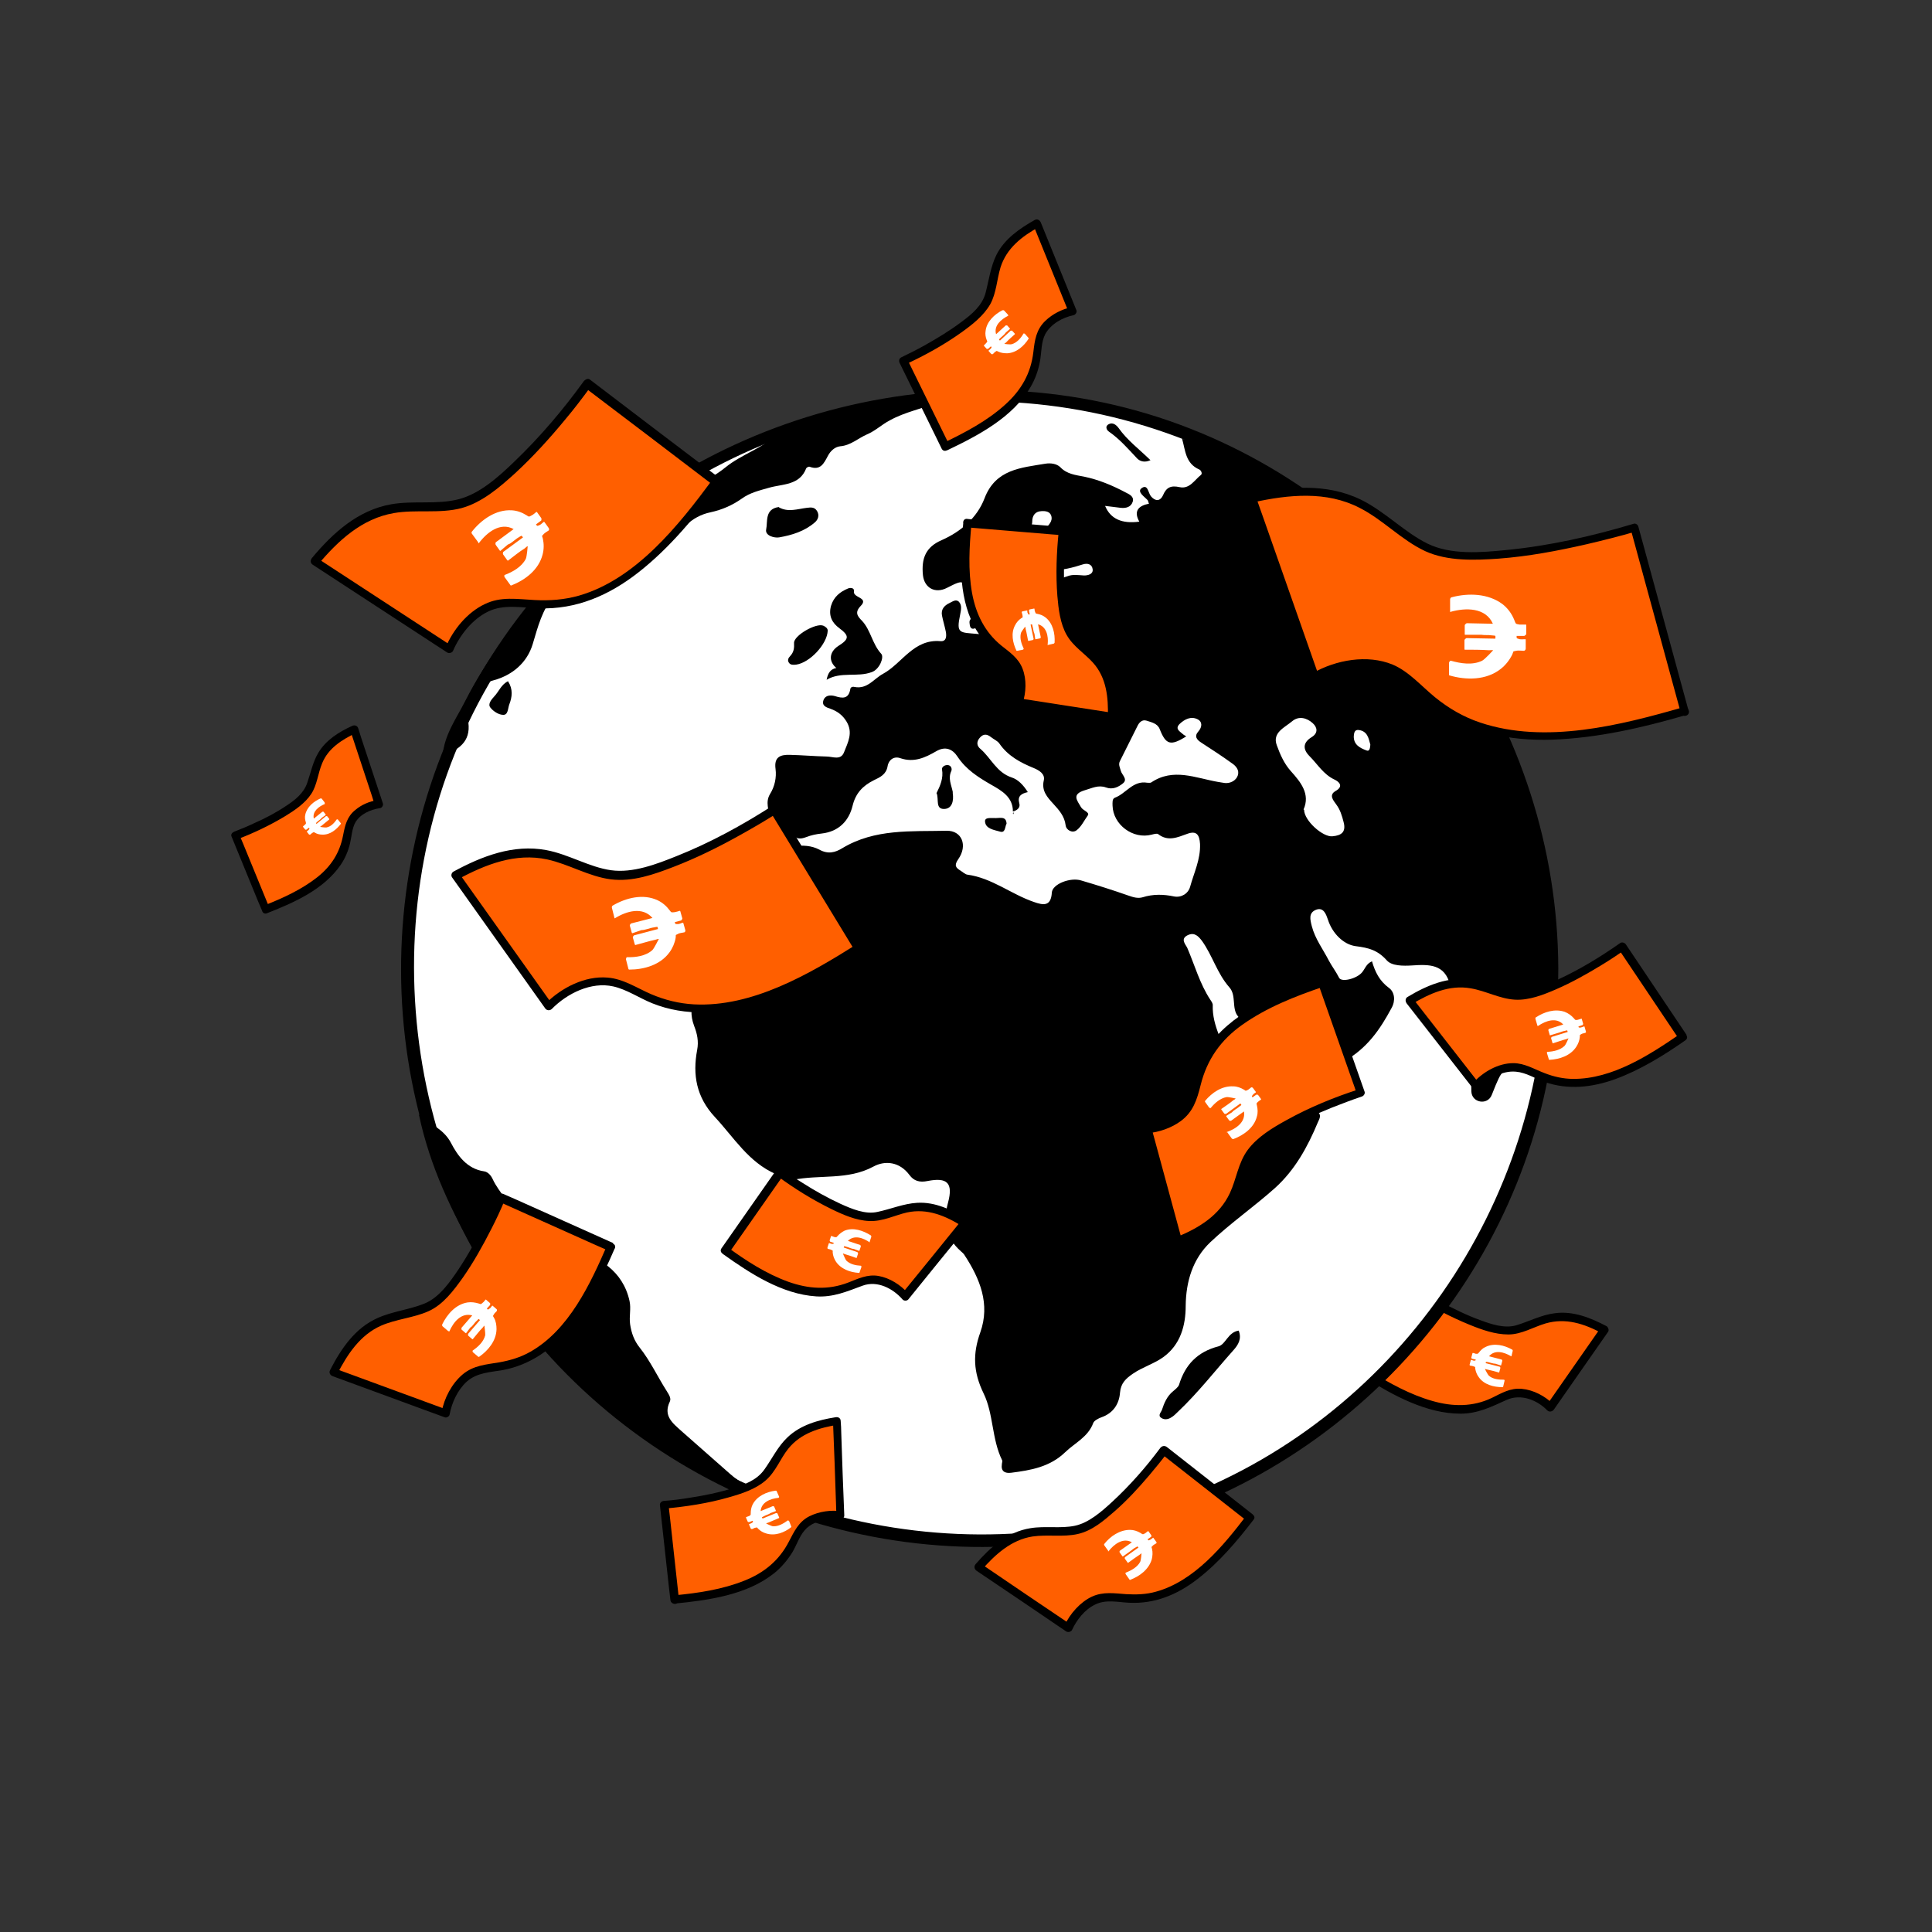 <?xml version="1.0" encoding="UTF-8"?>
<svg id="Layer_1" data-name="Layer 1" xmlns="http://www.w3.org/2000/svg" viewBox="0 0 70 70">
  <rect x="0" y="0" width="70" height="70" fill="#333333" stroke="none"/>
  <defs>
    <style>
      .cls-1 {
        fill: #fff;
      }

      .cls-2 {
        fill: #ff5f00;
      }
    </style>
  </defs>
  <g>
    <g>
      <path class="cls-2" d="M49.55,49.81l1.77-2.97s2.59,1.64,3.63,1.33,1.56-.86,3.19.02l-1.96,2.81s-.79-.8-1.62-.42-1.82,1.2-5.01-.77Z"/>
      <path d="M49.68,49.88c.59-.99,1.18-1.98,1.77-2.97l-.21.05c.64.4,1.32.76,2.01,1.04.44.18.92.35,1.4.35s.91-.27,1.35-.4c.73-.21,1.4.01,2.05.36l-.05-.21c-.65.94-1.31,1.87-1.96,2.81l.24-.03c-.3-.3-.72-.52-1.14-.56s-.74.16-1.09.33c-.69.33-1.42.32-2.15.11-.81-.23-1.57-.65-2.28-1.09-.16-.1-.32.16-.15.26,1.02.63,2.21,1.29,3.45,1.29.62,0,1.12-.25,1.67-.5.51-.23,1.1,0,1.47.38.07.07.18.05.24-.03.65-.94,1.31-1.87,1.96-2.81.05-.06.01-.17-.05-.21-.57-.3-1.21-.56-1.87-.47-.5.06-.94.3-1.41.44-.42.12-.9-.04-1.3-.19-.5-.18-.98-.42-1.45-.67-.26-.14-.53-.29-.78-.45-.07-.04-.16-.01-.21.05-.59.99-1.18,1.98-1.77,2.97-.1.17.16.32.26.15Z"/>
    </g>
    <path class="cls-1" d="M54.76,49.14s0,0-.01,0c-.25-.15-.59-.25-.8,0l.46.12s.03.03.02.05l-.04.15s0,.02-.02.01l-.19-.06c-.08,0-.18-.04-.27-.06-.08,0-.07-.03-.08.04l.51.13s.03.03.02.05l-.04.15s0,.01-.01.01c-.14-.04-.28-.08-.43-.11-.01,0-.06-.02-.08-.02,0,0,.1.2.14.24.14.13.36.15.55.15.02,0,.03.03.02.05l-.05.21s0,.01-.02.01c-.32,0-.67-.09-.86-.36-.07-.09-.11-.2-.13-.31-.01-.08.02-.05-.05-.08-.04-.02-.09-.02-.13-.03-.02,0-.03-.03-.02-.05l.04-.15s0-.01.01-.01c.03,0,.07.03.1.03.06,0,.06,0,.07-.04l-.14-.03s-.03-.03-.02-.05l.04-.15s0-.01.01-.01c.04,0,.07.02.11.03.07,0,.07.01.11-.04.07-.09.15-.17.25-.21.31-.15.68-.06.96.1.01,0,.02.03.02.04l-.05.21s0,0,0,0Z"/>
  </g>
  <g>
    <g>
      <circle class="cls-1" cx="35.48" cy="35.07" r="20.76"/>
      <path d="M56.46,35.07c-.04-8.71-5.54-16.67-13.73-19.69s-17.86-.44-23.46,6.37-6.31,16.67-1.74,24.2,13.53,11.43,22.13,9.69,15.27-8.81,16.56-17.39c.16-1.05.24-2.11.24-3.17,0-.29-.45-.29-.45,0-.04,8.56-5.48,16.41-13.56,19.32s-17.28.38-22.76-6.19-6.27-16.38-1.77-23.78,13.22-11.18,21.62-9.49,14.89,8.54,16.22,16.91c.17,1.07.25,2.14.25,3.22,0,.29.45.29.45,0Z"/>
    </g>
    <g>
      <path d="M55.8,38.59c-.17-.13-.14-.31-.11-.48.12-.58-.57.66-.7-.04-.67,1.11-.49.45-.94,1.6-.15.39-.73.29-.74-.13-.02-.98-.04-1.95.07-2.92-.19-.07-.24.31-.44.11-.12-.13-.24-.29-.14-.46.11-.18,0-.25-.1-.35-.06-.07-.14-.15-.16-.23-.19-.77-.77-.75-1.38-.71-.32.02-.73.02-.91-.18-.33-.37-.65-.46-1.14-.52-.43-.06-.84-.46-1-.97-.06-.17-.15-.45-.42-.35-.29.11-.22.36-.16.6.12.46.41.84.62,1.25.1.19.26.4.37.62.09.17.64.03.83-.2.11-.13.15-.31.36-.4.11.38.27.71.61.96.21.15.25.46.1.73-.42.78-.88,1.46-1.73,1.94-.8.45-1.58.92-2.43,1.29-.36.16-.51.12-.52-.32-.02-.95-.24-1.84-.88-2.6-.25-.29-.05-.76-.32-1.06-.44-.5-.61-1.15-.99-1.68-.13-.17-.27-.32-.51-.21-.3.14-.07.35-.02.47.27.63.45,1.29.83,1.87.04.06.1.14.09.21-.02.75.39,1.36.61,2.04.09.26.25.46.44.66.29.31.77.55.47,1.12-.08.16.43.48.67.42.45-.11.89-.22,1.33-.33.1-.02.21-.13.31-.03.11.11.03.24-.02.35-.37.89-.83,1.73-1.55,2.38-.76.68-1.61,1.27-2.35,1.97-.63.6-.88,1.41-.89,2.3,0,.72-.19,1.41-.81,1.86-.33.24-.75.36-1.1.6-.26.18-.44.34-.47.69-.03.4-.24.74-.67.89-.11.04-.27.12-.3.21-.19.51-.67.72-1.02,1.06-.55.53-1.24.65-1.95.74-.23.03-.38-.05-.34-.31,0-.05.03-.1.01-.14-.38-.77-.31-1.68-.67-2.42-.38-.78-.4-1.44-.12-2.22.36-1.02-.01-1.93-.57-2.79-.03-.05-.08-.1-.13-.14-.56-.49-.66-1.07-.47-1.77.19-.71-.03-.92-.74-.78-.29.06-.5,0-.66-.22-.35-.47-.87-.54-1.31-.3-.93.5-1.95.28-2.91.48-.23.05-.42-.12-.62-.21-.99-.43-1.52-1.33-2.21-2.07-.67-.72-.81-1.53-.64-2.43.06-.31,0-.59-.11-.87-.14-.37-.13-.72.04-1.09.22-.46.37-.96.63-1.41.25-.43.54-.79.96-1.07.36-.24.55-.6.62-1.06.07-.44.18-.92.69-1.13.12-.05.22-.17.32-.28.13-.15.1-.42.35-.46.32-.06.65-.03.92.11.32.18.58.11.84-.05,1.18-.71,2.49-.6,3.78-.63.55-.01.77.53.42,1.03-.16.23-.09.31.09.42.08.05.16.13.24.14.89.12,1.59.71,2.41.99.34.12.62.17.65-.34.02-.31.67-.56,1.06-.44.58.17,1.15.35,1.72.55.17.06.34.11.51.06.38-.12.76-.11,1.14-.03.26.05.51-.1.58-.35.14-.51.38-.99.36-1.55-.02-.34-.13-.49-.46-.37-.36.13-.7.29-1.06.01-.04-.03-.15,0-.23.02-.68.18-1.4-.36-1.42-1.05,0-.11-.02-.25.09-.29.4-.15.65-.63,1.17-.54.05,0,.11.01.14-.01.8-.54,1.61-.16,2.42-.02.08.01.16.03.25.04.2.02.41-.09.47-.28s-.07-.34-.22-.44c-.36-.26-.73-.5-1.1-.74-.17-.11-.27-.23-.11-.41.14-.16.15-.35-.03-.44-.24-.12-.47,0-.65.17-.18.18.01.27.12.37.03.03.08.05.12.08-.57.36-.74.3-.96-.26-.08-.21-.3-.25-.48-.31-.16-.05-.27.07-.33.2-.21.42-.42.84-.63,1.26-.07.13,0,.24.03.36.04.15.26.3.08.45-.17.14-.38.24-.62.15-.28-.1-.51.03-.76.1-.5.15-.28.37-.14.62.07.12.33.18.24.3-.13.18-.23.4-.4.53-.15.12-.38,0-.4-.18-.04-.33-.24-.55-.44-.77-.23-.25-.44-.48-.35-.86.05-.23-.17-.36-.36-.44-.49-.2-.94-.44-1.25-.89-.07-.1-.2-.15-.3-.23-.15-.12-.28-.13-.41.02-.13.15-.11.3.03.41.38.33.58.85,1.13,1.03.22.07.42.27.58.53-.23.05-.38.14-.31.4.05.16-.07.26-.23.3h0c0-.52-.4-.75-.79-.97-.47-.27-.91-.55-1.22-1.02-.17-.26-.43-.39-.77-.19-.4.23-.8.42-1.3.25-.22-.08-.42.05-.46.29-.05.3-.27.4-.5.51-.4.2-.66.47-.77.93-.13.53-.49.93-1.12,1-.19.02-.38.06-.56.13-.19.07-.33.08-.46-.06-.07-.08-.17-.18-.26-.19-.31-.03-.63.05-.62-.46,0-.28-.15-.55.03-.85.17-.27.24-.6.2-.91-.06-.44.18-.52.52-.51.44.01.89.05,1.33.06.22,0,.51.15.63-.15.14-.36.34-.71.09-1.12-.14-.23-.33-.37-.58-.46-.15-.05-.33-.11-.25-.32.07-.18.26-.18.41-.14.28.09.5.11.56-.26.01-.06.08-.09.15-.07.47.09.7-.3,1.04-.48.69-.38,1.1-1.26,2.07-1.18.22.02.23-.17.2-.34-.04-.2-.1-.39-.14-.59-.04-.22.08-.36.27-.45.11-.05.24-.16.35-.04.11.13.07.29.04.45-.15.71-.03.65.64.71.66.06,1.22-.25,1.85-.16.34.05.59-.21.55-.54-.06-.54.02-.62.52-.66.13,0,.29-.12.13-.28-.34-.33-.04-.37.19-.45.2-.08.4-.04.61-.03.13,0,.33-.04.31-.22-.02-.18-.17-.24-.36-.18-.18.06-.36.11-.55.15-.74.16-1.16-.16-1.19-.91,0-.26.23-.36.37-.52.13-.14.29-.28.23-.48-.05-.16-.21-.18-.36-.17-.23.01-.33.17-.33.38,0,.22-.19.31-.33.43-.54.43-.58.74-.13,1.25.13.15.18.27,0,.42-.24.2-.36.44-.33.78.04.51-.5.44-.77.63-.24.17-.25-.18-.35-.32-.08-.12-.18-.24-.24-.38-.35-.71-.29-.74-.94-.41-.43.22-.82,0-.87-.46-.06-.61.1-1.02.68-1.27.7-.31,1.28-.81,1.55-1.51.4-1.06,1.32-1.11,2.21-1.26.19-.03.41,0,.54.13.24.25.55.28.86.34.53.11,1.03.32,1.5.57.14.07.32.15.26.34-.06.19-.24.24-.43.22-.19-.02-.37-.05-.57-.07q.29.7,1.24.57c-.22-.39-.02-.58.35-.65-.03-.07-.03-.11-.05-.13-.12-.13-.39-.3-.22-.43.23-.17.24.17.34.29.15.18.33.2.44-.04.12-.28.28-.36.6-.29.36.08.54-.26.77-.44.07-.05,0-.18-.06-.2-.5-.22-.5-.69-.62-1.11.62.08,1.17.39,1.71.66,2.32,1.15,4.38,2.65,6.11,4.56,1.77,1.95,3.17,4.12,4.08,6.61.9,2.45,1.44,4.94,1.4,7.54-.02,1.11-.04,2.22-.37,3.3ZM47.25,29.34c0,.39.68,1,1.03.96.32-.03.5-.15.4-.52-.06-.23-.12-.44-.27-.64-.09-.13-.28-.33-.02-.48.32-.18.1-.35-.03-.41-.41-.19-.62-.56-.91-.85-.25-.25-.25-.49.07-.69.25-.15.21-.36.04-.51-.21-.19-.5-.27-.74-.07-.27.23-.73.41-.56.87.12.33.26.66.51.94.36.4.71.83.46,1.39ZM49.65,26.98c-.06-.22-.1-.49-.42-.53-.15-.02-.17.1-.18.22-.01.31.22.43.46.52.12.05.13-.1.14-.21Z"/>
      <path d="M15.18,40.38c.38.35.89.51,1.16,1.03.24.46.58.94,1.2,1.03.14.02.25.15.31.28.24.52.72.91.84,1.5.05.24.44.17.5.43.67-.17.96.53,1.57.66.92.2,1.81.73,2.05,1.83.06.28-.02.55.02.84.05.33.15.6.35.85.38.48.64,1.04.97,1.56.07.12.18.26.12.39-.25.52.1.78.42,1.07.59.52,1.18,1.04,1.77,1.56.18.16.37.29.59.38.2.08.43.13.52.37-1.17-.32-2.22-.92-3.22-1.55-2.87-1.82-5.28-4.11-7.02-7.05-.96-1.62-1.76-3.32-2.15-5.17Z"/>
      <path d="M34,14.57c-.58.24-1.2.35-1.76.66-.29.15-.52.38-.83.51-.32.14-.59.4-.97.43-.19.02-.35.17-.44.34-.15.28-.27.55-.67.4-.03-.01-.11.03-.12.06-.24.62-.85.56-1.34.7-.35.1-.7.18-1,.4-.34.24-.71.4-1.12.49-.35.07-.65.24-.91.48-.5.48-1.11.83-1.55,1.37-.12.14-.29.38-.5.21-.25-.19-.17-.47-.04-.72.31-.62.88-1,1.34-1.48.62-.65,1.51-.93,2.2-1.49.58-.47,1.31-.67,1.85-1.19,1.62-.67,3.33-.99,5.06-1.2.26-.03.54-.08.8.03Z"/>
      <path d="M20.04,21.11c.21.14.18.3.04.47-.44.51-.59,1.13-.78,1.76-.2.66-.72,1.12-1.42,1.31-.31.08-.53.21-.53.55,0,.17-.08.3-.18.42-.14.16-.22.36-.2.56.09.71-.37.99-.93,1.2.05-.74.49-1.34.81-1.97.71-1.39,1.63-2.65,2.65-3.84.15-.18.32-.35.54-.45Z"/>
      <path d="M30.31,24.21c-.3-.25-.27-.59.07-.81.4-.25.39-.37.03-.64-.26-.19-.4-.45-.3-.81.1-.33.33-.51.62-.63.07-.03.23-.03.21.1-.05.25.56.22.24.54-.22.23-.11.37.05.53.32.34.37.84.7,1.2.11.12-.06.56-.34.66-.52.2-1.12-.03-1.64.28.05-.26.15-.39.36-.43Z"/>
      <path d="M44.88,48.21c.12.3-.02.52-.19.71-.67.75-1.28,1.54-2.01,2.23-.08.08-.16.16-.25.21-.11.07-.25.09-.36.01-.13-.09,0-.2.03-.29.08-.25.19-.5.4-.67.08-.07.19-.15.22-.24.22-.72.66-1.19,1.43-1.39.26-.07.34-.51.73-.57Z"/>
      <path d="M28.22,18.38c.33.19.68.06,1.01.02.16-.02.28-.03.37.11.1.16.04.32-.08.42-.37.32-.83.46-1.29.54-.17.03-.52-.06-.47-.29.06-.28-.06-.74.46-.81Z"/>
      <path d="M29.99,22.85c-.02.49-.65,1.16-1.14,1.23-.1.01-.2.02-.26-.06-.07-.09-.03-.18.04-.25.13-.14.15-.28.14-.47-.02-.27.8-.74,1.06-.63.09.04.16.1.16.18Z"/>
      <path d="M33.93,28.74c.13-.26.26-.54.2-.87-.01-.08.1-.16.21-.15.12.01.16.13.13.21-.13.27,0,.51.05.76,0,.02,0,.03,0,.05.04.27-.02.57-.32.57-.31,0-.18-.34-.26-.56Z"/>
      <path d="M18.41,24.69c.18.28.15.56.04.84-.05.14-.04.38-.22.37-.16,0-.36-.13-.46-.26-.11-.13.04-.3.14-.41.17-.18.25-.43.5-.55Z"/>
      <path d="M41.69,16.67c-.21.1-.38.05-.49-.06-.32-.34-.63-.7-1.02-.97-.09-.06-.15-.2-.01-.27.15-.08.28.03.36.14.31.44.74.76,1.15,1.16Z"/>
      <path d="M36.46,29.86c-.05.12-.04.33-.23.27-.21-.06-.52-.1-.54-.36-.02-.18.25-.12.4-.13.16,0,.37-.07.38.21Z"/>
      <path d="M35.28,14.82c.25-.1.47-.2.78-.09-.16.16-.18.44-.39.47-.17.02-.29-.2-.39-.38Z"/>
      <path d="M35.31,22.37c.09,0,.16.03.14.13-.02.12-.02.26-.18.28-.12.01-.13-.11-.14-.19-.02-.13.04-.2.18-.21Z"/>
      <path d="M36.74,29.42s-.02.05-.02.08c-.05-.05.01-.05.03-.08h0Z"/>
    </g>
  </g>
  <g>
    <g>
      <path class="cls-2" d="M61.03,25.79l-1.82-6.66s-5.87,1.77-7.71.62-2.55-2.49-6.15-1.68l2.27,6.47s1.96-1.12,3.34.05c1.38,1.18,2.87,3.29,10.06,1.2Z"/>
      <path d="M61.18,25.75c-.53-1.94-1.06-3.88-1.59-5.83-.08-.28-.15-.56-.23-.84-.02-.08-.11-.13-.18-.1-1.5.45-3.06.8-4.62.95-.9.09-1.99.18-2.83-.23s-1.55-1.17-2.43-1.6c-1.26-.61-2.66-.47-3.98-.18-.08.02-.13.11-.1.18.66,1.88,1.32,3.76,1.98,5.64.1.27.19.55.29.82.03.09.13.14.22.09.83-.47,1.99-.68,2.85-.19.51.29.91.78,1.37,1.13,1.24.96,2.76,1.26,4.31,1.21,1.64-.06,3.26-.43,4.84-.89.19-.05.11-.34-.08-.29-2.29.66-5.01,1.35-7.37.56-.6-.2-1.15-.52-1.64-.92s-.94-.93-1.53-1.18c-.92-.38-2.06-.17-2.9.31l.22.09c-.66-1.88-1.32-3.76-1.98-5.64-.1-.27-.19-.55-.29-.82l-.1.18c1.28-.28,2.65-.42,3.85.2.85.43,1.52,1.17,2.38,1.57.81.37,1.8.33,2.66.27,1.07-.08,2.13-.28,3.18-.52.6-.14,1.2-.29,1.78-.46l-.18-.1c.53,1.94,1.06,3.88,1.59,5.83.08.28.15.56.23.84.05.19.34.11.29-.08Z"/>
    </g>
    <path class="cls-1" d="M52.52,22.17s.01.01.03,0c.56-.16,1.28-.16,1.54.43l-.95-.02s-.07.04-.07.08v.31s0,.03.01.03h.6c.12.02.24,0,.36.02.15.02.15-.02.14.12l-1.05-.02s-.07.04-.07.08v.31s0,.03.01.03c.29,0,.59,0,.88.02.02,0,.14-.01.15,0,0,0-.3.33-.4.38-.35.17-.78.1-1.13,0-.03-.01-.07.05-.07.08v.42s0,.03.01.03c.61.18,1.34.18,1.86-.23.18-.14.32-.32.42-.52.07-.16,0-.1.14-.14.08-.02.19,0,.28,0,.04,0,.07-.04.07-.08v-.31s0-.03-.01-.03c-.06,0-.15.01-.21,0-.12-.04-.11-.02-.11-.12h.28s.07-.04.07-.07v-.31s0-.03-.01-.03c-.08,0-.16,0-.23,0-.16-.03-.13-.01-.2-.18-.09-.22-.23-.41-.42-.56-.52-.39-1.24-.41-1.84-.25-.03,0-.06.04-.06.08v.44s0,.02,0,.02Z"/>
  </g>
  <g>
    <g>
      <path class="cls-2" d="M31.11,34.34l-3.05-5.01s-4.37,2.82-6.14,2.31c-1.77-.51-2.66-1.44-5.4.07l3.37,4.74s1.33-1.38,2.74-.74,3.11,2.02,8.49-1.38Z"/>
      <path d="M31.24,34.26c-1.02-1.67-2.03-3.34-3.05-5.01-.04-.07-.14-.1-.21-.05-1.09.7-2.26,1.34-3.47,1.82-.72.29-1.58.62-2.37.51s-1.54-.58-2.35-.73c-1.19-.22-2.33.22-3.36.78-.07.04-.1.14-.05.21,1.12,1.58,2.25,3.16,3.37,4.74.05.08.16.1.24.03.56-.57,1.43-1,2.23-.82.49.11.94.42,1.41.61,1.22.49,2.52.39,3.76,0,1.35-.43,2.6-1.13,3.79-1.87.16-.1.01-.36-.15-.26-1.72,1.08-3.78,2.28-5.89,2.17-.54-.03-1.06-.16-1.55-.37s-1.01-.56-1.58-.6c-.82-.07-1.67.37-2.24.94l.24.03c-1.12-1.58-2.25-3.16-3.37-4.74l-.05.21c1-.54,2.09-.97,3.24-.72.78.17,1.51.62,2.3.72s1.57-.18,2.27-.45c.83-.32,1.62-.71,2.39-1.14.45-.25.9-.51,1.34-.79l-.21-.05c1.02,1.67,2.03,3.34,3.05,5.01.1.16.36.01.26-.15Z"/>
    </g>
    <path class="cls-1" d="M22.26,33.27s.01,0,.02,0c.42-.26,1-.43,1.36-.01l-.78.2s-.05.05-.04.08l.07.25s.01.03.03.02l.32-.11c.14,0,.3-.08.46-.1.13-.02.12-.05.14.06l-.87.23s-.05.05-.04.08l.07.25s.01.02.02.02c.24-.06.48-.14.72-.19.02,0,.11-.04.13-.03,0,0-.17.34-.23.4-.24.22-.61.27-.92.26-.03,0-.04.06-.04.08l.09.35s.01.02.03.02c.54,0,1.13-.17,1.46-.63.11-.15.19-.34.22-.52.02-.14-.03-.08.08-.14.06-.04.16-.04.23-.06.03,0,.05-.05.04-.08l-.07-.25s-.01-.02-.02-.02c-.05.01-.12.05-.17.05-.11,0-.1.01-.12-.07l.23-.06s.05-.05.04-.08l-.07-.25s-.01-.02-.02-.02c-.06.02-.13.04-.19.05-.12.01-.11.02-.18-.07-.11-.15-.26-.28-.43-.36-.53-.25-1.15-.09-1.63.19-.02.01-.04.05-.03.08l.09.36s0,.01,0,.02Z"/>
  </g>
  <g>
    <g>
      <path class="cls-2" d="M22.14,45.16l-3.97-1.79s-1.49,3.57-2.79,4c-1.3.44-2.24.24-3.28,2.32l4.06,1.49s.24-1.4,1.37-1.61c1.13-.2,2.75-.07,4.62-4.42Z"/>
      <path d="M22.22,45.04c-1.16-.52-2.32-1.04-3.48-1.56-.17-.07-.33-.15-.5-.22-.1-.04-.18,0-.22.09.02-.05,0,.01-.02.04-.03.07-.06.13-.09.2-.1.22-.2.43-.3.64-.3.6-.62,1.19-.99,1.75-.31.46-.7,1.03-1.24,1.25s-1.15.28-1.69.52c-.82.36-1.33,1.11-1.73,1.89-.05.09,0,.19.09.22,1.18.43,2.36.87,3.54,1.3l.52.19c.07.03.17-.03.18-.1.08-.43.29-.89.62-1.19.37-.33.85-.34,1.31-.42,1-.19,1.8-.76,2.43-1.54.68-.85,1.18-1.84,1.61-2.84.08-.18-.18-.33-.26-.15-.61,1.41-1.39,3.08-2.79,3.87-.35.2-.73.31-1.12.38-.48.08-.94.11-1.33.44s-.67.86-.76,1.37l.18-.1c-1.18-.43-2.36-.87-3.54-1.3l-.52-.19.09.22c.37-.72.83-1.43,1.6-1.77.55-.24,1.17-.28,1.71-.52s.92-.76,1.25-1.22c.39-.56.72-1.15,1.03-1.76.18-.35.35-.71.5-1.08l-.22.09c1.16.52,2.32,1.04,3.48,1.56.17.07.33.15.5.22.17.08.33-.18.15-.26Z"/>
    </g>
    <path class="cls-1" d="M16.27,48.24s.01,0,.01,0c.15-.34.43-.69.83-.58l-.39.45s0,.05,0,.06l.15.13s.02.01.02,0l.15-.2c.09-.05.15-.18.24-.25.07-.07.05-.08.11-.02l-.43.5s0,.05,0,.06l.15.13s.02.01.02,0c.12-.14.23-.29.36-.42.01-.01.05-.07.06-.07,0,0,.04.28.03.35-.06.24-.26.42-.45.55-.02.01,0,.05,0,.06l.2.17s.02,0,.03,0c.33-.23.62-.58.63-1,0-.14-.02-.29-.09-.41-.05-.1-.05-.04-.01-.12.02-.05.08-.09.11-.13.01-.02,0-.05,0-.06l-.15-.13s-.02-.01-.02,0c-.03.03-.05.08-.09.1-.07.05-.06.05-.1,0l.12-.13s0-.05,0-.06l-.15-.13s-.02-.01-.02,0c-.03.04-.06.08-.1.11-.07.06-.06.06-.14.03-.13-.04-.27-.06-.41-.04-.43.07-.74.43-.92.8,0,.02,0,.05.01.06l.21.18s0,0,.01,0Z"/>
  </g>
  <g>
    <g>
      <path class="cls-2" d="M9.61,32.93l-1.09-2.66s2.38-.9,2.7-1.75.21-1.47,1.6-2.11l.89,2.71s-.93.13-1.09.86-.11,1.81-3.01,2.94Z"/>
      <path d="M9.76,32.89c-.32-.77-.63-1.55-.95-2.32-.05-.11-.09-.22-.14-.33l-.1.18c.61-.23,1.22-.52,1.78-.86.34-.21.71-.46.93-.8.21-.32.24-.74.39-1.1.22-.55.72-.86,1.24-1.11l-.22-.09c.26.79.52,1.57.78,2.36l.11.35.1-.18c-.29.04-.59.17-.81.36-.3.24-.37.56-.44.92-.12.63-.43,1.11-.93,1.51-.57.45-1.25.76-1.91,1.02-.18.07-.1.36.08.29.97-.38,2.06-.86,2.67-1.75.16-.23.27-.49.34-.77.06-.25.07-.55.2-.78.18-.3.55-.46.89-.51.08-.01.13-.12.1-.18-.26-.79-.52-1.57-.78-2.36l-.11-.35c-.03-.1-.13-.13-.22-.09-.48.22-.95.51-1.23.98-.2.34-.27.72-.4,1.09s-.43.61-.75.82c-.37.25-.77.46-1.18.64-.23.11-.47.21-.71.3-.07.03-.14.1-.1.18.32.77.63,1.55.95,2.32.05.11.09.22.14.33.07.18.36.1.29-.08Z"/>
    </g>
    <path class="cls-1" d="M11.77,29.13s0,0,0,0c-.22.09-.46.27-.4.53l.31-.25s.03,0,.04,0l.08.1s0,.01,0,.02l-.14.1c-.04.06-.12.1-.17.15-.04.05-.06.03-.02.07l.34-.28s.03,0,.04,0l.08.1s0,.01,0,.02c-.09.08-.19.15-.28.23,0,0-.05.03-.05.04,0,0,.18.03.23.02.16-.03.28-.16.37-.29,0-.01.04,0,.04,0l.11.14s0,.01,0,.02c-.16.21-.39.4-.67.39-.09,0-.19-.02-.27-.07-.06-.03-.02-.03-.08,0-.03.01-.06.05-.09.07-.01,0-.03,0-.04,0l-.08-.1s0-.01,0-.02c.02-.02.05-.03.07-.06.03-.04.03-.04,0-.07l-.09.07s-.03,0-.04,0l-.08-.1s0-.01,0-.02c.02-.02.05-.04.07-.06.04-.04.04-.04.03-.09-.03-.09-.04-.18-.02-.27.06-.28.3-.48.55-.59.01,0,.03,0,.04,0l.11.14s0,0,0,0Z"/>
  </g>
  <g>
    <g>
      <path class="cls-2" d="M47.9,35.6l1.4,3.99s-3.58,1.15-4.11,2.37-.42,2.14-2.52,2.98l-1.1-4.05s1.38-.11,1.67-1.19.3-2.66,4.66-4.11Z"/>
      <path d="M47.76,35.64c.41,1.17.82,2.33,1.23,3.5.06.17.12.33.17.5l.1-.18c-.91.29-1.81.66-2.64,1.12-.51.28-1.06.61-1.41,1.08s-.41,1.06-.65,1.57c-.38.81-1.12,1.26-1.92,1.59l.18.1c-.32-1.18-.64-2.36-.96-3.54-.05-.17-.09-.34-.14-.51l-.14.19c.42-.04.86-.19,1.2-.44.45-.33.59-.78.72-1.3.23-.93.73-1.64,1.51-2.19.89-.63,1.91-1.03,2.94-1.38.18-.06.1-.35-.08-.29-1.43.48-3.05,1.1-4,2.33-.25.33-.44.7-.56,1.1-.12.37-.14.81-.36,1.14-.29.43-.88.68-1.36.72-.1,0-.17.09-.14.19.32,1.18.64,2.36.96,3.54.05.17.09.34.14.51.02.07.11.14.18.1.71-.29,1.42-.66,1.86-1.31.33-.48.47-1.06.68-1.6s.7-.89,1.19-1.18c.57-.34,1.18-.62,1.8-.87.36-.14.72-.28,1.08-.4.07-.02.13-.11.1-.18-.41-1.17-.82-2.33-1.23-3.5-.06-.17-.12-.33-.17-.5-.06-.18-.35-.1-.29.08Z"/>
    </g>
    <path class="cls-1" d="M44.44,41.03s0-.01,0-.01c.34-.12.7-.36.63-.75l-.47.34s-.05,0-.06-.01l-.11-.15s0-.02,0-.02l.21-.13c.06-.08.18-.13.27-.21.07-.06.09-.04.03-.11l-.52.38s-.05,0-.06-.01l-.11-.15s0-.02,0-.02c.14-.1.3-.2.44-.32.01,0,.07-.04.08-.06,0,0-.27-.06-.33-.05-.23.04-.43.22-.57.39-.01.02-.05,0-.06-.01l-.15-.21s0-.02,0-.03c.25-.3.61-.55,1.02-.53.14,0,.27.05.39.12.09.05.03.05.12.02.05-.02.1-.07.14-.1.02-.01.05,0,.06.01l.11.15s0,.02,0,.02c-.03.02-.08.05-.1.08-.05.06-.05.05-.02.1l.14-.1s.05,0,.06.01l.11.15s0,.02,0,.02c-.04.03-.08.05-.11.08-.06.06-.06.05-.04.13.03.13.04.27,0,.4-.1.41-.48.68-.85.82-.02,0-.04,0-.06-.02l-.16-.22s0,0,0-.01Z"/>
  </g>
  <g>
    <g>
      <path class="cls-2" d="M45.29,54.97l-3.11-2.44s-2.09,2.81-3.33,2.91c-1.24.1-2.02-.28-3.39,1.32l3.25,2.2s.52-1.18,1.55-1.11,2.44.54,5.03-2.88Z"/>
      <path d="M45.39,54.87c-1.04-.81-2.07-1.63-3.11-2.44-.08-.06-.17-.05-.24.03-.52.7-1.11,1.37-1.75,1.96-.37.34-.83.75-1.34.86s-1.09,0-1.62.09c-.82.13-1.45.69-1.98,1.3-.07.08-.05.18.03.24,1.08.73,2.17,1.46,3.25,2.2.06.04.17.02.21-.05.17-.37.46-.74.83-.92.39-.2.82-.09,1.23-.07.93.05,1.76-.29,2.49-.86.78-.6,1.43-1.37,2.03-2.15.12-.15-.14-.3-.26-.15-.83,1.09-1.89,2.38-3.28,2.76-.35.1-.71.11-1.07.09-.43-.03-.84-.1-1.25.09s-.8.62-.99,1.05l.21-.05c-1.08-.73-2.17-1.46-3.25-2.2l.03.24c.5-.57,1.08-1.1,1.85-1.22.54-.08,1.11.03,1.64-.09s.95-.49,1.33-.82c.46-.4.88-.86,1.27-1.32.22-.26.44-.53.65-.81l-.24.03c1.04.81,2.07,1.63,3.11,2.44.15.12.36-.09.21-.21Z"/>
    </g>
    <path class="cls-1" d="M40.14,56.21s0,0,.02,0c.2-.26.53-.51.85-.33l-.44.31s-.02.04,0,.06l.1.14s.01.01.02,0l.28-.2c.05-.04.11-.09.17-.12.08-.04.06-.06.11,0l-.49.35s-.02.04,0,.06l.1.14s.01.01.02,0c.14-.1.27-.2.41-.29.01,0,.06-.05.07-.05,0,0-.02.26-.05.31-.1.19-.32.31-.52.39-.02,0-.01.05,0,.06l.14.2s.01.01.02,0c.34-.13.67-.37.78-.74.03-.12.04-.26.01-.38-.02-.1-.04-.04.02-.11.03-.04.09-.06.13-.09.02-.01.02-.04,0-.06l-.1-.14s-.01-.01-.02,0c-.03.02-.07.06-.1.07-.07.03-.06.03-.09-.02l.13-.09s.02-.04,0-.06l-.1-.14s-.01-.01-.02,0c-.04.02-.07.06-.11.08-.08.04-.07.04-.16-.02-.12-.07-.25-.11-.38-.11-.37,0-.71.23-.93.51-.01.01-.01.04,0,.05l.15.21s0,0,0,0Z"/>
  </g>
  <g>
    <g>
      <path class="cls-2" d="M60.98,37.58l-2.2-3.28s-2.86,2.03-4.07,1.74-1.84-.89-3.64.21l2.41,3.09s.86-.97,1.82-.58,2.15,1.26,5.67-1.19Z"/>
      <path d="M61.11,37.5c-.73-1.09-1.47-2.19-2.2-3.28-.04-.06-.14-.1-.21-.05-.71.5-1.47.96-2.25,1.32-.47.22-1.03.47-1.56.43s-1.05-.33-1.59-.42c-.83-.13-1.6.2-2.3.62-.09.05-.09.16-.03.24.8,1.03,1.61,2.06,2.41,3.09.05.06.16.05.21,0,.33-.37.84-.67,1.34-.62.36.03.7.25,1.03.37.85.3,1.73.2,2.56-.1.9-.33,1.73-.84,2.52-1.39.16-.11,0-.37-.15-.26-1.12.77-2.47,1.65-3.89,1.64-.36,0-.71-.08-1.04-.21-.37-.14-.72-.36-1.13-.36-.55,0-1.1.32-1.46.72h.21c-.8-1.03-1.61-2.06-2.41-3.09l-.03.24c.65-.39,1.37-.72,2.15-.58.54.09,1.05.38,1.6.41.51.03,1.04-.18,1.5-.38.55-.24,1.07-.53,1.58-.84.3-.18.59-.37.88-.57l-.21-.05c.73,1.09,1.47,2.19,2.2,3.28.11.16.37,0,.26-.15Z"/>
    </g>
    <path class="cls-1" d="M55.71,37.17s0,0,.02,0c.28-.19.66-.32.91-.05l-.52.16s-.03.04-.02.05l.05.17s0,.02.02.01l.33-.1c.06-.02.13-.05.2-.06.09-.02.08-.04.1.04l-.58.18s-.03.04-.02.05l.05.17s0,.02.02.01c.16-.05.32-.11.48-.15.01,0,.07-.03.08-.03,0,0-.1.24-.15.28-.16.15-.4.2-.61.21-.02,0-.03.04-.02.05l.07.23s0,.01.02.01c.37-.02.76-.15.97-.47.07-.11.12-.23.13-.36.01-.1-.02-.05.05-.1.04-.03.11-.03.15-.05.02,0,.03-.04.02-.05l-.05-.17s0-.02-.02-.01c-.03.01-.08.03-.12.04-.07,0-.07.01-.08-.04l.15-.05s.03-.04.02-.05l-.05-.17s0-.02-.02-.01c-.04.01-.08.03-.13.04-.09.01-.07.02-.14-.06-.09-.1-.2-.18-.33-.23-.35-.12-.74,0-1.04.2-.02,0-.02.03-.02.05l.07.24s0,0,0,.01Z"/>
  </g>
  <g>
    <g>
      <path class="cls-2" d="M25.96,17.43l-4.67-3.55s-3.03,4.22-4.87,4.4-3-.36-5,2.04l4.87,3.18s.74-1.77,2.28-1.69c1.54.08,3.63.74,7.39-4.39Z"/>
      <path d="M26.04,17.3c-1.56-1.18-3.11-2.36-4.67-3.55-.07-.05-.16,0-.21.05-.75,1.04-1.6,2.04-2.53,2.93-.56.54-1.24,1.16-2.02,1.36s-1.63.04-2.43.18c-1.21.21-2.12,1.04-2.88,1.95-.06.08-.06.18.03.24,1.62,1.06,3.25,2.12,4.87,3.18.06.04.17.02.21-.05.25-.58.7-1.15,1.27-1.43s1.22-.14,1.84-.12c1.36.05,2.55-.47,3.61-1.3,1.15-.9,2.09-2.05,2.95-3.22.11-.16-.15-.31-.26-.15-1.22,1.65-2.77,3.61-4.84,4.21-.53.15-1.06.19-1.61.16-.62-.03-1.22-.14-1.81.15-.63.3-1.14.92-1.41,1.56l.21-.05c-1.62-1.06-3.25-2.12-4.87-3.18l.03.24c.73-.87,1.59-1.67,2.75-1.87.8-.14,1.66.03,2.45-.18.74-.2,1.39-.76,1.94-1.26.65-.6,1.25-1.26,1.81-1.94.33-.39.64-.8.94-1.21l-.21.05c1.56,1.18,3.11,2.36,4.67,3.55.15.12.3-.14.15-.26Z"/>
    </g>
    <path class="cls-1" d="M17.33,19.68s.01,0,.02,0c.3-.4.78-.77,1.26-.51l-.65.48s-.02.06,0,.09l.15.21s.02.02.03,0l.26-.22c.13-.04.25-.18.39-.26.11-.06.09-.09.16,0l-.72.53s-.02.06,0,.09l.15.21s.02.02.03.01c.2-.15.39-.31.6-.44.02-.01.08-.08.11-.08,0,0-.03.38-.07.46-.15.29-.47.47-.76.58-.03.01-.02.07,0,.09l.21.29s.02.01.03,0c.51-.2.99-.57,1.13-1.12.05-.19.05-.38.01-.57-.03-.14-.06-.06.02-.16.04-.05.13-.1.19-.14.02-.02.02-.06,0-.09l-.15-.21s-.02-.02-.03-.01c-.04.03-.1.09-.14.11-.1.04-.09.05-.14-.02l.19-.14s.02-.06,0-.09l-.15-.21s-.02-.02-.03-.01c-.05.04-.1.09-.16.12-.11.06-.1.06-.19,0-.16-.1-.34-.17-.53-.18-.58-.04-1.11.34-1.45.77-.02.02-.02.06,0,.08l.22.3s.01.01.01.01Z"/>
  </g>
  <g>
    <g>
      <path class="cls-2" d="M26.28,45.32l1.98-2.83s2.46,1.82,3.53,1.59,1.62-.75,3.18.24l-2.16,2.66s-.73-.86-1.58-.54-1.9,1.07-4.94-1.13Z"/>
      <path d="M26.41,45.4c.66-.94,1.32-1.89,1.98-2.83l-.21.05c.61.45,1.26.85,1.93,1.18.43.21.9.42,1.39.44s.92-.21,1.36-.31c.74-.16,1.4.12,2.02.51l-.03-.24c-.72.89-1.44,1.78-2.16,2.66h.21c-.27-.31-.67-.56-1.07-.63s-.74.1-1.1.24c-.73.28-1.44.23-2.17-.03-.8-.29-1.53-.76-2.21-1.26-.16-.11-.31.15-.15.26.98.7,2.13,1.45,3.37,1.53.62.04,1.12-.18,1.69-.39.53-.19,1.09.1,1.44.5.05.06.16.06.21,0,.72-.89,1.44-1.78,2.16-2.66.06-.08.06-.18-.03-.24-.54-.34-1.15-.64-1.81-.6-.5.03-.96.23-1.44.33-.44.1-.93-.11-1.33-.29-.48-.22-.94-.48-1.38-.76-.26-.16-.51-.33-.75-.51-.07-.05-.16,0-.21.05-.66.94-1.32,1.89-1.98,2.83-.11.16.15.31.26.15Z"/>
    </g>
    <path class="cls-1" d="M31.53,45.02s0,0-.01,0c-.24-.17-.57-.29-.8-.06l.45.15s.02.03.02.05l-.05.15s0,.02-.02.01l-.19-.07c-.08,0-.18-.06-.27-.08-.08-.02-.07-.04-.09.03l.5.17s.02.03.02.05l-.05.15s0,.01-.01.01c-.14-.05-.28-.1-.42-.14-.01,0-.06-.03-.07-.02,0,0,.09.21.12.25.14.14.35.18.53.19.02,0,.02.03.02.05l-.07.2s0,.01-.02.01c-.32-.02-.66-.14-.84-.42-.06-.1-.1-.2-.11-.32,0-.09.02-.05-.04-.09-.03-.02-.09-.03-.13-.04-.02,0-.02-.03-.02-.05l.05-.15s0-.01.01-.01c.03,0,.07.03.1.03.06,0,.06,0,.07-.04l-.13-.04s-.02-.03-.02-.05l.05-.15s0-.01.01-.01c.04.01.07.03.11.04.07.01.07.02.11-.03.07-.08.16-.15.26-.2.32-.13.68,0,.95.17.01,0,.02.03.02.05l-.07.21s0,0,0,0Z"/>
  </g>
  <g>
    <g>
      <path class="cls-2" d="M24.45,57.95l-.38-3.43s3.05-.25,3.7-1.13.73-1.63,2.55-1.91l.13,3.43s-1.12-.16-1.54.64-.73,2.06-4.46,2.41Z"/>
      <path d="M24.6,57.95c-.11-1-.22-2-.33-3.01-.02-.14-.03-.28-.05-.43l-.15.15c.78-.07,1.58-.19,2.34-.41.46-.13.96-.29,1.33-.61s.53-.79.82-1.15c.45-.56,1.12-.76,1.81-.87l-.19-.14c.04,1,.08,2,.11,3,0,.14.01.28.02.42l.19-.14c-.39-.06-.82,0-1.18.18-.39.2-.55.56-.74.92-.35.68-.9,1.13-1.61,1.41-.8.32-1.67.45-2.52.53-.19.02-.19.32,0,.3,1.22-.12,2.61-.31,3.6-1.1.26-.21.48-.47.66-.76.15-.25.25-.57.44-.79.2-.24.51-.35.81-.39.11-.01.22-.02.33-.01.04,0,.07,0,.11,0,.02,0,.08.01,0,0,.09.01.19-.04.19-.14-.04-1-.08-2-.11-3,0-.14-.01-.28-.02-.42,0-.11-.09-.16-.19-.14-.63.1-1.27.28-1.74.73-.35.33-.56.78-.84,1.17s-.72.54-1.14.67c-.51.16-1.05.27-1.58.35-.3.05-.61.09-.91.11-.07,0-.16.06-.15.15.11,1,.22,2,.33,3.01.02.14.03.28.05.43.02.19.32.19.3,0Z"/>
    </g>
    <path class="cls-1" d="M28.21,54.27s0,0-.01,0c-.29.03-.62.16-.64.48l.44-.18s.04,0,.05.02l.06.14s0,.02,0,.02l-.19.07c-.06.05-.17.07-.25.12-.07.04-.08.02-.04.08l.49-.2s.04,0,.05.02l.06.14s0,.02,0,.02c-.13.06-.27.11-.4.17-.01,0-.07.02-.07.03,0,0,.2.1.25.1.19.01.38-.1.53-.21.01-.01.04.01.05.02l.08.2s0,.02,0,.02c-.25.2-.59.33-.91.23-.11-.03-.21-.09-.29-.17-.06-.06-.01-.05-.09-.04-.04,0-.09.04-.13.05-.02,0-.04,0-.05-.02l-.06-.14s0-.02,0-.02c.03-.01.07-.02.1-.04.05-.04.05-.03.03-.08l-.13.05s-.04,0-.05-.02l-.06-.14s0-.02,0-.02c.03-.01.07-.03.11-.04.06-.04.06-.03.06-.1,0-.11.02-.22.07-.32.16-.31.51-.46.83-.5.02,0,.04,0,.04.02l.09.2s0,0,0,.01Z"/>
  </g>
  <g>
    <g>
      <path class="cls-2" d="M34.25,16.17l-1.52-3.1s2.79-1.28,3.1-2.32.13-1.78,1.75-2.66l1.29,3.18s-1.11.23-1.23,1.13.02,2.18-3.37,3.78Z"/>
      <path d="M34.38,16.09c-.44-.9-.89-1.81-1.33-2.71l-.19-.39-.05.21c.7-.32,1.4-.71,2.03-1.16.39-.28.8-.6,1.04-1.02.22-.4.24-.9.37-1.33.22-.7.78-1.13,1.4-1.47l-.22-.09c.43,1.06.86,2.12,1.29,3.18l.1-.18c-.34.07-.69.25-.94.49-.34.32-.39.71-.44,1.14-.09.77-.44,1.38-1.02,1.9-.65.59-1.45,1.01-2.24,1.39-.17.08-.02.34.15.26,1.11-.53,2.37-1.19,3.01-2.29.17-.29.28-.6.34-.93s.04-.69.19-.98c.2-.37.63-.61,1.03-.69.07-.02.13-.11.1-.18-.43-1.06-.86-2.12-1.29-3.18-.04-.09-.13-.14-.22-.09-.55.31-1.1.69-1.39,1.27-.21.43-.27.91-.39,1.37s-.5.78-.87,1.05c-.42.32-.89.6-1.35.86-.27.15-.55.29-.84.43-.08.04-.09.14-.05.21.44.9.89,1.81,1.33,2.71l.19.39c.09.17.34.02.26-.15Z"/>
    </g>
    <path class="cls-1" d="M36.53,11.43s0,0,0,.01c-.26.13-.53.36-.44.67l.35-.32s.04,0,.05,0l.1.11s0,.01,0,.02l-.15.13c-.04.07-.13.13-.2.2-.05.06-.06.04-.01.09l.39-.36s.04,0,.05,0l.1.11s0,.01,0,.02c-.11.1-.22.19-.32.3,0,0-.06.04-.06.05,0,0,.22.03.27.01.18-.05.33-.22.42-.38,0-.02.04,0,.05,0l.14.16s0,.01,0,.02c-.17.27-.44.51-.77.53-.11,0-.23-.01-.33-.06-.08-.03-.03-.04-.1,0-.04.02-.07.07-.1.09-.01.01-.04,0-.05,0l-.1-.11s0-.01,0-.02c.02-.02.06-.05.08-.07.03-.05.04-.05,0-.08l-.1.09s-.04,0-.05,0l-.1-.11s0-.01,0-.02c.03-.03.06-.05.08-.08.05-.06.05-.05.02-.11-.04-.1-.06-.22-.04-.33.04-.34.32-.6.61-.75.01,0,.04,0,.05,0l.15.16s0,0,0,0Z"/>
  </g>
  <g>
    <g>
      <path class="cls-2" d="M35.07,18.96l3.44.29s-.34,3.05.4,3.85,1.46,1.02,1.39,2.87l-3.39-.53s.37-1.07-.33-1.64-1.88-1.11-1.51-4.84Z"/>
      <path d="M35.07,19.11c1,.08,2.01.17,3.01.25.14.01.29.02.43.04l-.15-.15c-.08.77-.11,1.57-.05,2.34.04.47.1,1,.34,1.42s.66.67.96,1.01c.48.54.55,1.25.53,1.95l.19-.14c-.99-.15-1.98-.31-2.96-.46-.14-.02-.28-.04-.42-.07l.1.18c.13-.39.15-.86,0-1.25s-.47-.6-.77-.84c-.6-.49-.92-1.14-1.06-1.9-.15-.83-.1-1.69-.02-2.53.02-.19-.28-.19-.3,0-.12,1.21-.19,2.59.38,3.7.15.29.36.56.6.78.21.19.45.33.64.52.37.36.38.97.22,1.43-.02.07.03.17.1.18.99.15,1.98.31,2.96.46.14.02.28.04.42.07.1.02.19-.04.19-.14.02-.63-.03-1.3-.38-1.85-.26-.41-.65-.7-.98-1.05s-.4-.81-.45-1.25c-.06-.54-.06-1.08-.04-1.62.01-.32.03-.64.07-.95,0-.09-.08-.14-.15-.15-1-.08-2.01-.17-3.01-.25-.14-.01-.29-.02-.43-.04-.19-.02-.19.28,0,.3Z"/>
    </g>
    <path class="cls-1" d="M37.96,23.35s0,0,0-.01c.03-.29-.04-.64-.35-.72l.1.47s-.01.04-.03.04l-.15.03s-.02,0-.02,0l-.03-.2c-.04-.07-.04-.18-.07-.27-.02-.07,0-.08-.07-.06l.11.52s-.01.04-.03.04l-.15.03s-.02,0-.02,0c-.03-.14-.05-.29-.09-.43,0-.01,0-.07-.02-.08,0,0-.14.18-.15.23-.05.19.02.39.1.56,0,.02-.02.04-.03.04l-.21.04s-.02,0-.02,0c-.14-.29-.21-.64-.05-.93.05-.1.13-.19.22-.25.07-.05.05,0,.05-.08,0-.04-.02-.09-.03-.13,0-.02.01-.04.03-.04l.15-.03s.02,0,.02,0c0,.03,0,.08.02.1.03.06.02.05.07.04l-.03-.14s.01-.04.03-.04l.15-.03s.02,0,.02,0c0,.04.01.08.02.11.03.07.02.07.08.08.11.02.21.06.3.13.27.21.35.59.33.91,0,.02-.02.03-.03.04l-.22.05s0,0-.01,0Z"/>
  </g>
</svg>
